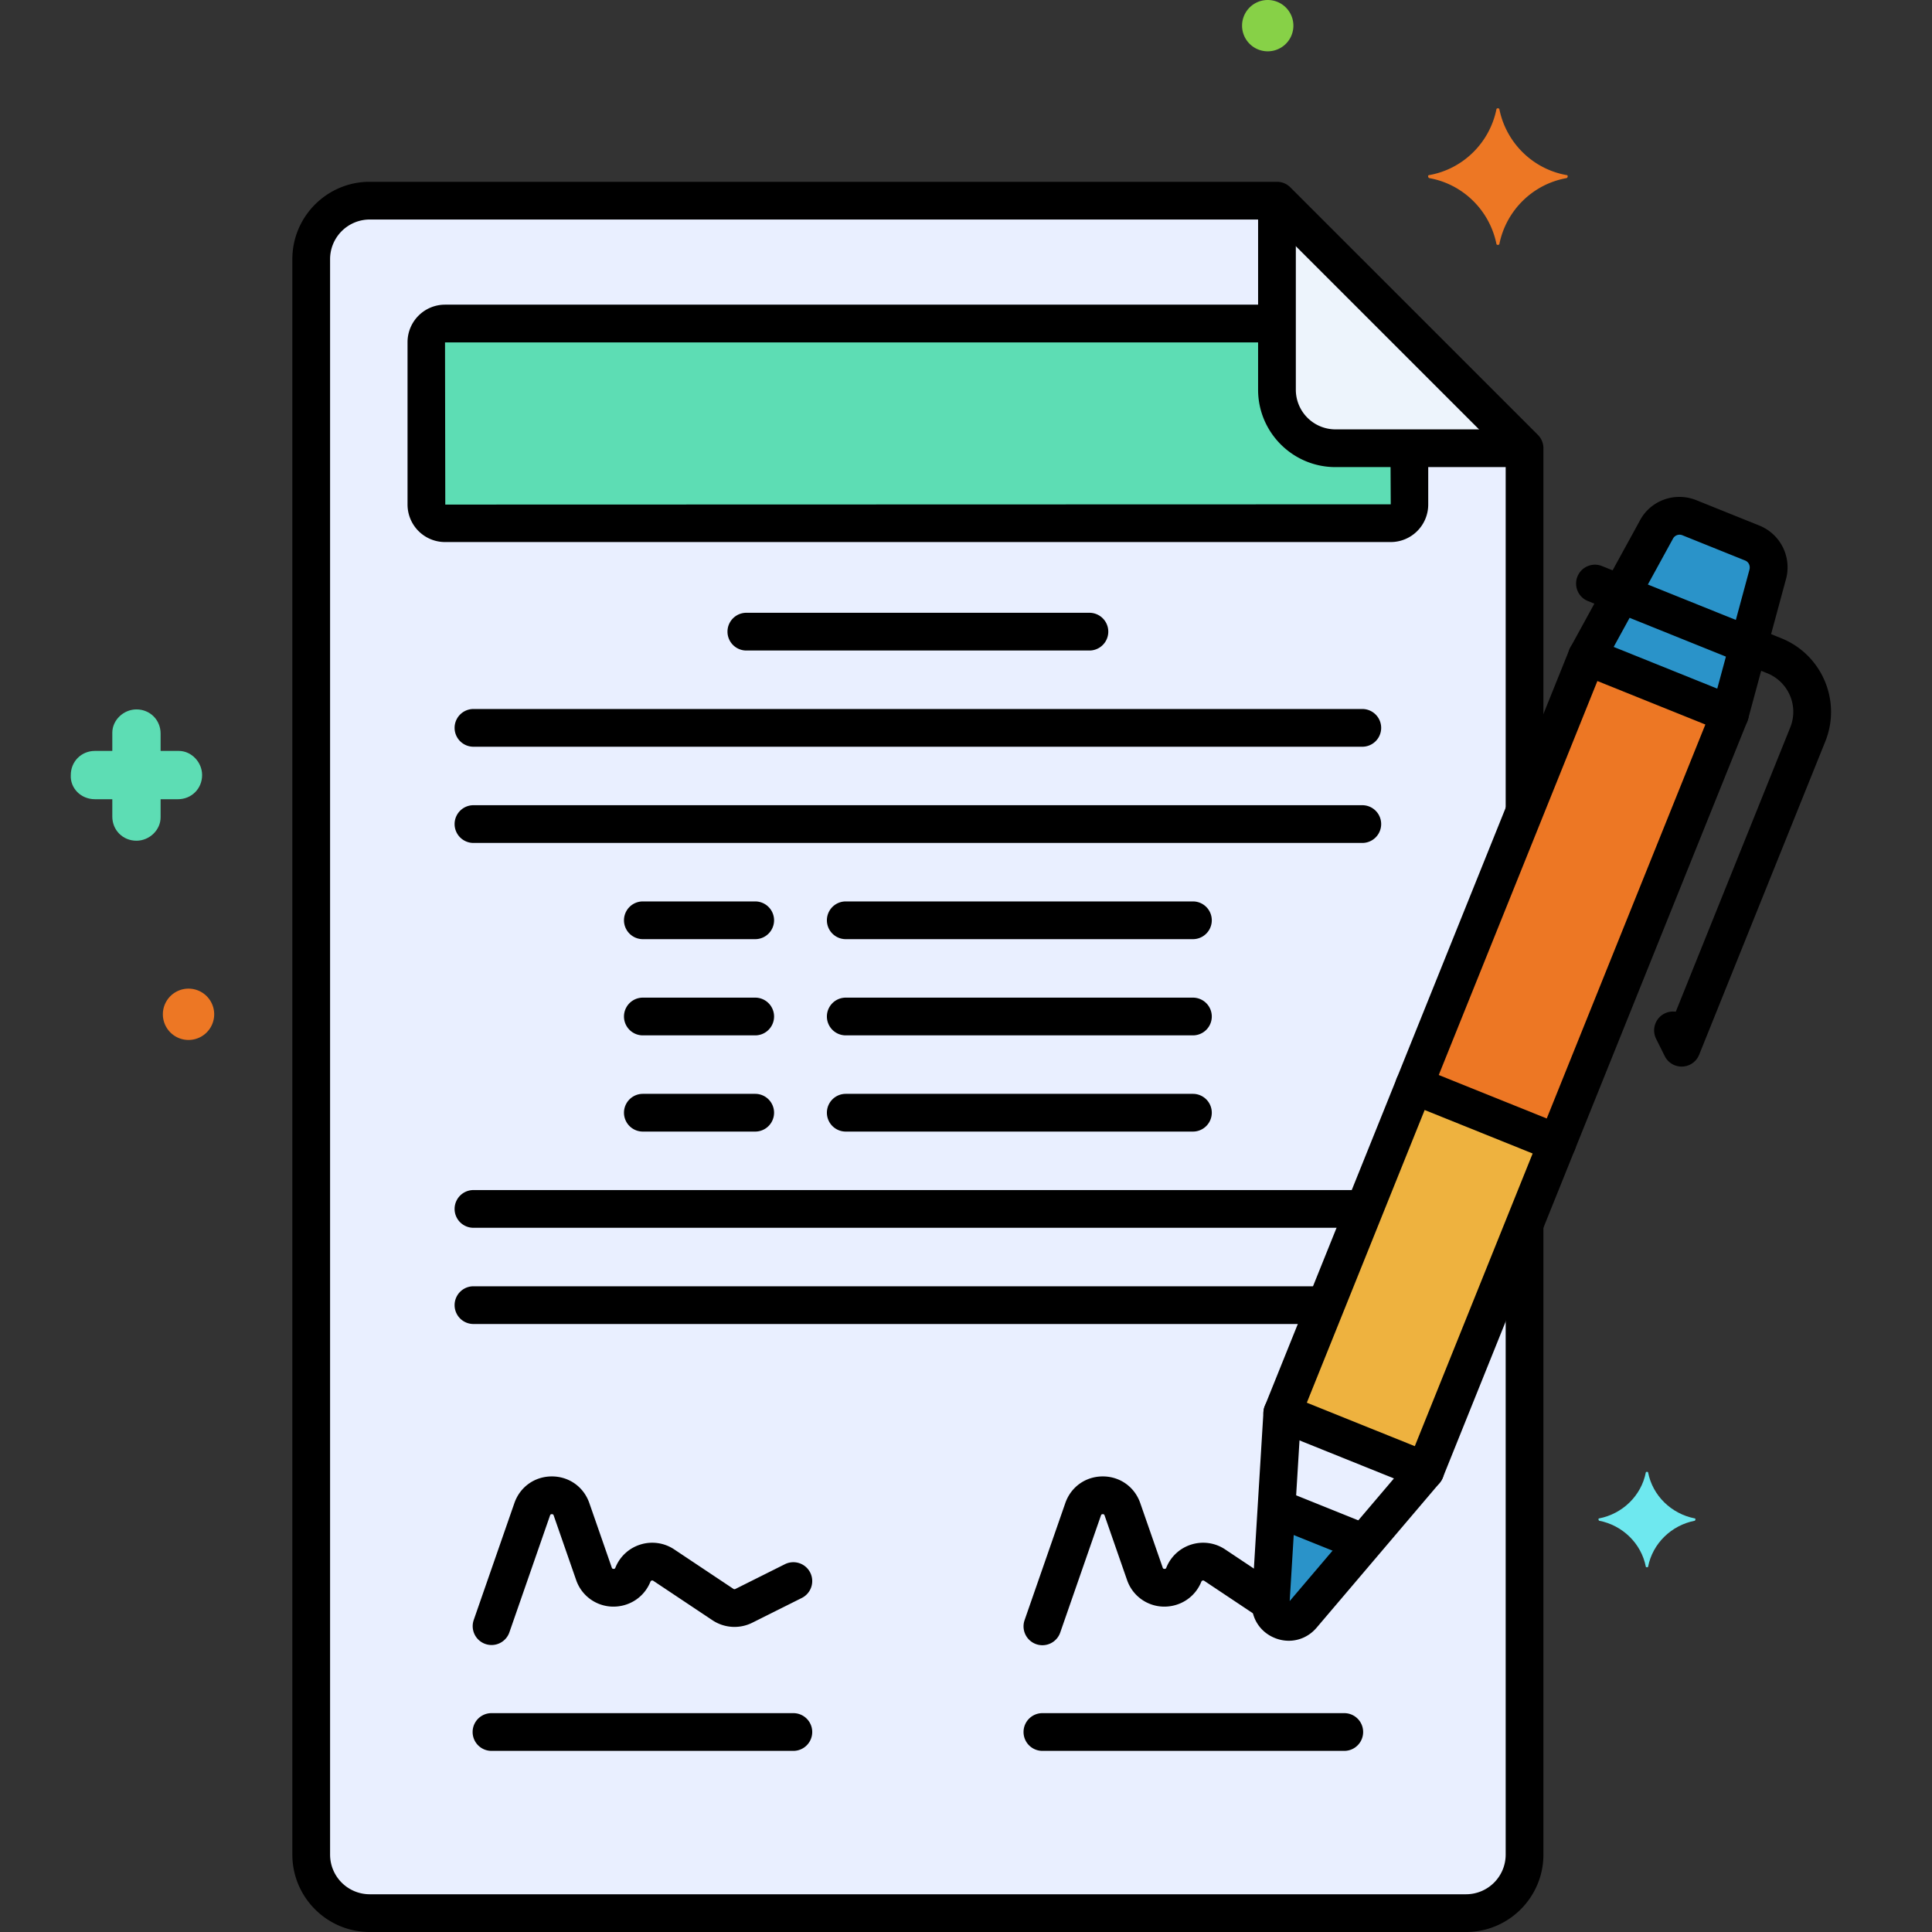 <svg xmlns="http://www.w3.org/2000/svg" version="1.1" xmlns:xlink="http://www.w3.org/1999/xlink" width="512" height="512" x="0" y="0" viewBox="0 0 256 256" style="enable-background:new 0 0 512 512" xml:space="preserve" class=""><rect x="0" y="0" width="256" height="256" fill="#333333" stroke="none"/><g><path fill="#e9efff" d="m202.01 59.394-32.806-32.806H48.988a7.75 7.75 0 0 0-7.75 7.75V245.75a7.75 7.75 0 0 0 7.75 7.75H194.26a7.75 7.75 0 0 0 7.75-7.75v-83.549l-13.156 32.675-18.947-7.628 32.103-79.734z" opacity="1" data-original="#dae6f1" class=""></path><path fill="#2a93c9" d="m232.169 71.949-8.312-3.347a3.49 3.49 0 0 0-4.406 1.638l-9.175 16.747 18.947 7.629 4.989-18.432a3.494 3.494 0 0 0-2.043-4.235z" opacity="1" data-original="#6cadef" class=""></path><path fill="#ed7724" d="m187.521 143.82 22.917-56.863 18.954 7.639-22.916 56.863z" opacity="1" data-original="#f5c84c" class=""></path><path fill="#e9efff" d="m169.908 187.248-1.535 25.13c-.139 2.276 2.699 3.419 4.176 1.681l16.306-19.183z" opacity="1" data-original="#dae6f1" class=""></path><path fill="#2a93c9" d="m169.142 199.784-.769 12.594c-.139 2.276 2.699 3.419 4.176 1.682l8.172-9.614z" opacity="1" data-original="#6cadef" class=""></path><path fill="#eeb23f" d="m170.05 187.27 17.506-43.437 18.955 7.64-17.506 43.436z" opacity="1" data-original="#fcdd86" class=""></path><path fill="#5dddb4" d="M176.954 59.394a7.75 7.75 0 0 1-7.75-7.75v-8.775H58.967a2.466 2.466 0 0 0-2.466 2.466V66.86a2.466 2.466 0 0 0 2.466 2.466h125.314a2.466 2.466 0 0 0 2.466-2.466v-7.465h-9.793z" opacity="1" data-original="#fc657e" class=""></path><path fill="#edf4fc" d="M169.205 26.588v25.056a7.75 7.75 0 0 0 7.75 7.75h25.056z" opacity="1" data-original="#edf4fc" class=""></path><path d="M202.011 109.797a2.5 2.5 0 0 0 2.5-2.5V59.394c0-.663-.264-1.299-.732-1.768L170.972 24.82a2.498 2.498 0 0 0-1.768-.732H48.988c-5.652 0-10.25 4.598-10.25 10.25V245.75c0 5.651 4.598 10.25 10.25 10.25H194.26c5.652 0 10.25-4.598 10.25-10.25v-83.292a2.5 2.5 0 1 0-5 0v83.292a5.256 5.256 0 0 1-5.25 5.25H48.988a5.256 5.256 0 0 1-5.25-5.25V34.337a5.256 5.256 0 0 1 5.25-5.25h119.181l31.342 31.341v46.868a2.5 2.5 0 0 0 2.5 2.501z" fill="#000000" opacity="1" data-original="#000000" class=""></path><path d="M144.354 81.197H98.896a2.5 2.5 0 1 0 0 5h45.458a2.5 2.5 0 1 0 0-5zM180.512 93.946H62.737a2.5 2.5 0 1 0 0 5h117.775a2.5 2.5 0 1 0 0-5zM180.512 106.694H62.737a2.5 2.5 0 1 0 0 5h117.775a2.5 2.5 0 1 0 0-5zM158.068 119.443h-46a2.5 2.5 0 1 0 0 5h46a2.5 2.5 0 1 0 0-5zM158.068 132.192h-46a2.5 2.5 0 1 0 0 5h46a2.5 2.5 0 1 0 0-5zM158.068 144.94h-46a2.5 2.5 0 1 0 0 5h46a2.5 2.5 0 1 0 0-5zM100.068 119.443H85.181a2.5 2.5 0 1 0 0 5h14.887a2.5 2.5 0 1 0 0-5zM100.068 132.192H85.181a2.5 2.5 0 1 0 0 5h14.887a2.5 2.5 0 1 0 0-5zM100.068 144.94H85.181a2.5 2.5 0 1 0 0 5h14.887a2.5 2.5 0 1 0 0-5zM180.512 157.689H62.737a2.5 2.5 0 1 0 0 5h117.775a2.5 2.5 0 1 0 0-5zM175.512 170.438H62.737a2.5 2.5 0 1 0 0 5h112.775a2.5 2.5 0 1 0 0-5zM178.124 227h-40a2.5 2.5 0 1 0 0 5h40a2.5 2.5 0 1 0 0-5zM105.125 227h-40a2.5 2.5 0 1 0 0 5h40a2.5 2.5 0 1 0 0-5zM107.361 208.382a2.502 2.502 0 0 0-3.354-1.118l-6.57 3.285a.26.26 0 0 1-.256-.016l-7.844-5.229a5.236 5.236 0 0 0-4.474-.646 5.231 5.231 0 0 0-3.321 3.067c-.028.069-.072.172-.243.16-.177-.004-.211-.101-.235-.171l-2.975-8.552c-.746-2.144-2.694-3.529-4.964-3.529s-4.218 1.385-4.964 3.529l-5.397 15.517a2.5 2.5 0 0 0 4.722 1.643l5.397-15.517c.025-.072.06-.172.241-.172.182 0 .217.1.242.172l2.975 8.552a5.214 5.214 0 0 0 4.844 3.528c2.198.038 4.177-1.246 5-3.302.011-.028.045-.114.162-.15s.193.015.218.031l7.843 5.229a5.27 5.27 0 0 0 5.266.329l6.57-3.285a2.502 2.502 0 0 0 1.117-3.355zM169.505 210.083l-7.168-4.779a5.24 5.24 0 0 0-4.475-.646 5.232 5.232 0 0 0-3.32 3.067c-.028.069-.069.172-.243.161-.177-.004-.211-.101-.235-.171l-2.976-8.552c-.745-2.144-2.692-3.529-4.963-3.53h-.001c-2.27 0-4.218 1.385-4.964 3.529l-5.397 15.517a2.501 2.501 0 0 0 2.361 3.322 2.501 2.501 0 0 0 2.361-1.679l5.397-15.517c.025-.072.06-.172.241-.172s.216.099.241.172l2.976 8.552a5.212 5.212 0 0 0 4.843 3.528c2.197.038 4.178-1.245 5.001-3.303.012-.028.045-.112.161-.148.119-.037.193.016.218.031l7.168 4.779a2.502 2.502 0 0 0 2.774-4.161zM233.103 69.63l-8.313-3.346c-2.887-1.163-6.136.045-7.532 2.756l-9.175 16.747a2.5 2.5 0 0 0 4.385 2.403l9.204-16.802a.987.987 0 0 1 1.251-.465l8.313 3.346c.477.192.727.709.563 1.262l-4.989 18.432a2.5 2.5 0 1 0 4.826 1.306l4.973-18.373a5.97 5.97 0 0 0-3.506-7.266z" fill="#000000" opacity="1" data-original="#000000" class=""></path><path d="m236.042 84.575-23.769-9.57a2.499 2.499 0 1 0-1.867 4.637l23.769 9.57a5.509 5.509 0 0 1 3.049 7.159l-15.175 37.688a2.5 2.5 0 0 0-2.606 3.588l1.145 2.296a2.5 2.5 0 0 0 2.237 1.385c.033 0 .066 0 .1-.002a2.5 2.5 0 0 0 2.22-1.564l16.719-41.523c2.16-5.371-.45-11.501-5.822-13.664z" fill="#000000" opacity="1" data-original="#000000" class=""></path><path d="m230.155 92.297-18.946-7.628a2.497 2.497 0 0 0-3.253 1.386l-22.886 56.841a2.501 2.501 0 0 0 1.386 3.253l18.947 7.628a2.492 2.492 0 0 0 1.913-.019 2.5 2.5 0 0 0 1.34-1.367l22.885-56.841a2.5 2.5 0 0 0-1.386-3.253zm-25.204 55.907-14.309-5.761 21.019-52.203 14.308 5.761z" fill="#000000" opacity="1" data-original="#000000" class=""></path><path fill="#6ee8ef" d="M224.581 201.2c-3.1-.6-5.6-3-6.2-6.1 0-.1-.3-.1-.3 0-.6 3.1-3.1 5.5-6.2 6.1-.1 0-.1.2 0 .3 3.1.6 5.6 3 6.2 6.1 0 .1.3.1.3 0 .6-3.1 3.1-5.5 6.2-6.1.1-.1.1-.3 0-.3z" opacity="1" data-original="#70d6f9" class=""></path><path fill="#5dddb4" d="M23.681 99.5h-2.4v-2.3c0-1.8-1.4-3.2-3.2-3.2-1.7 0-3.2 1.4-3.2 3.1v2.4h-2.3c-1.8 0-3.2 1.4-3.2 3.2-.1 1.7 1.3 3.2 3.2 3.2h2.3v2.3c0 1.8 1.4 3.2 3.2 3.2 1.7 0 3.2-1.4 3.2-3.1v-2.4h2.3c1.8 0 3.2-1.4 3.2-3.2 0-1.7-1.4-3.2-3.1-3.2z" opacity="1" data-original="#fc657e" class=""></path><path fill="#87d147" d="M167.981 0a3.4 3.4 0 1 0 0 6.8 3.4 3.4 0 0 0 0-6.8z" opacity="1" data-original="#87d147" class=""></path><path fill="#ed7724" d="M24.981 131a3.4 3.4 0 1 0 0 6.8 3.4 3.4 0 0 0 0-6.8zM207.581 23.2c-4.5-.8-8-4.3-8.9-8.7 0-.2-.4-.2-.4 0-.9 4.4-4.4 7.9-8.9 8.7-.2 0-.2.3 0 .4 4.5.8 8 4.3 8.9 8.7 0 .2.4.2.4 0 .9-4.4 4.4-7.9 8.9-8.7.2-.1.2-.4 0-.4z" opacity="1" data-original="#f5c84c" class=""></path><path d="M190.474 192.972a2.5 2.5 0 0 0-3.524.286l-16.059 18.892 1.512-24.749a2.5 2.5 0 0 0-2.343-2.647c-1.389-.098-2.563.965-2.647 2.343l-1.535 25.13c-.13 2.129 1.064 4.02 3.044 4.817a4.95 4.95 0 0 0 1.853.364c1.388 0 2.723-.603 3.681-1.729l16.306-19.183a2.504 2.504 0 0 0-.288-3.524z" fill="#000000" opacity="1" data-original="#000000" class=""></path><path d="m180.912 201.828-10.075-4.056a2.5 2.5 0 1 0-1.867 4.639l10.075 4.056a2.5 2.5 0 0 0 1.867-4.639zM207.271 149.138a2.499 2.499 0 0 0-3.253 1.385l-16.549 41.101-14.309-5.761 16.549-41.102a2.498 2.498 0 0 0-1.386-3.252 2.499 2.499 0 0 0-3.253 1.385l-17.482 43.42a2.501 2.501 0 0 0 1.386 3.252l18.947 7.629a2.5 2.5 0 0 0 3.253-1.386l17.482-43.42a2.497 2.497 0 0 0-1.385-3.251zM186.747 57.656a2.5 2.5 0 0 0-2.5 2.5l.034 6.669-125.28.034-.034-21.49h109.491a2.5 2.5 0 1 0 0-5H58.967a4.972 4.972 0 0 0-4.966 4.965v21.525a4.972 4.972 0 0 0 4.966 4.966h125.314a4.972 4.972 0 0 0 4.966-4.966v-6.703a2.5 2.5 0 0 0-2.5-2.5z" fill="#000000" opacity="1" data-original="#000000" class=""></path><path d="M200.75 56.894h-23.796a5.256 5.256 0 0 1-5.25-5.25V27.375a2.5 2.5 0 1 0-5 0v24.268c0 5.652 4.598 10.25 10.25 10.25h23.796a2.5 2.5 0 1 0 0-4.999z" fill="#000000" opacity="1" data-original="#000000" class=""></path></g></svg>